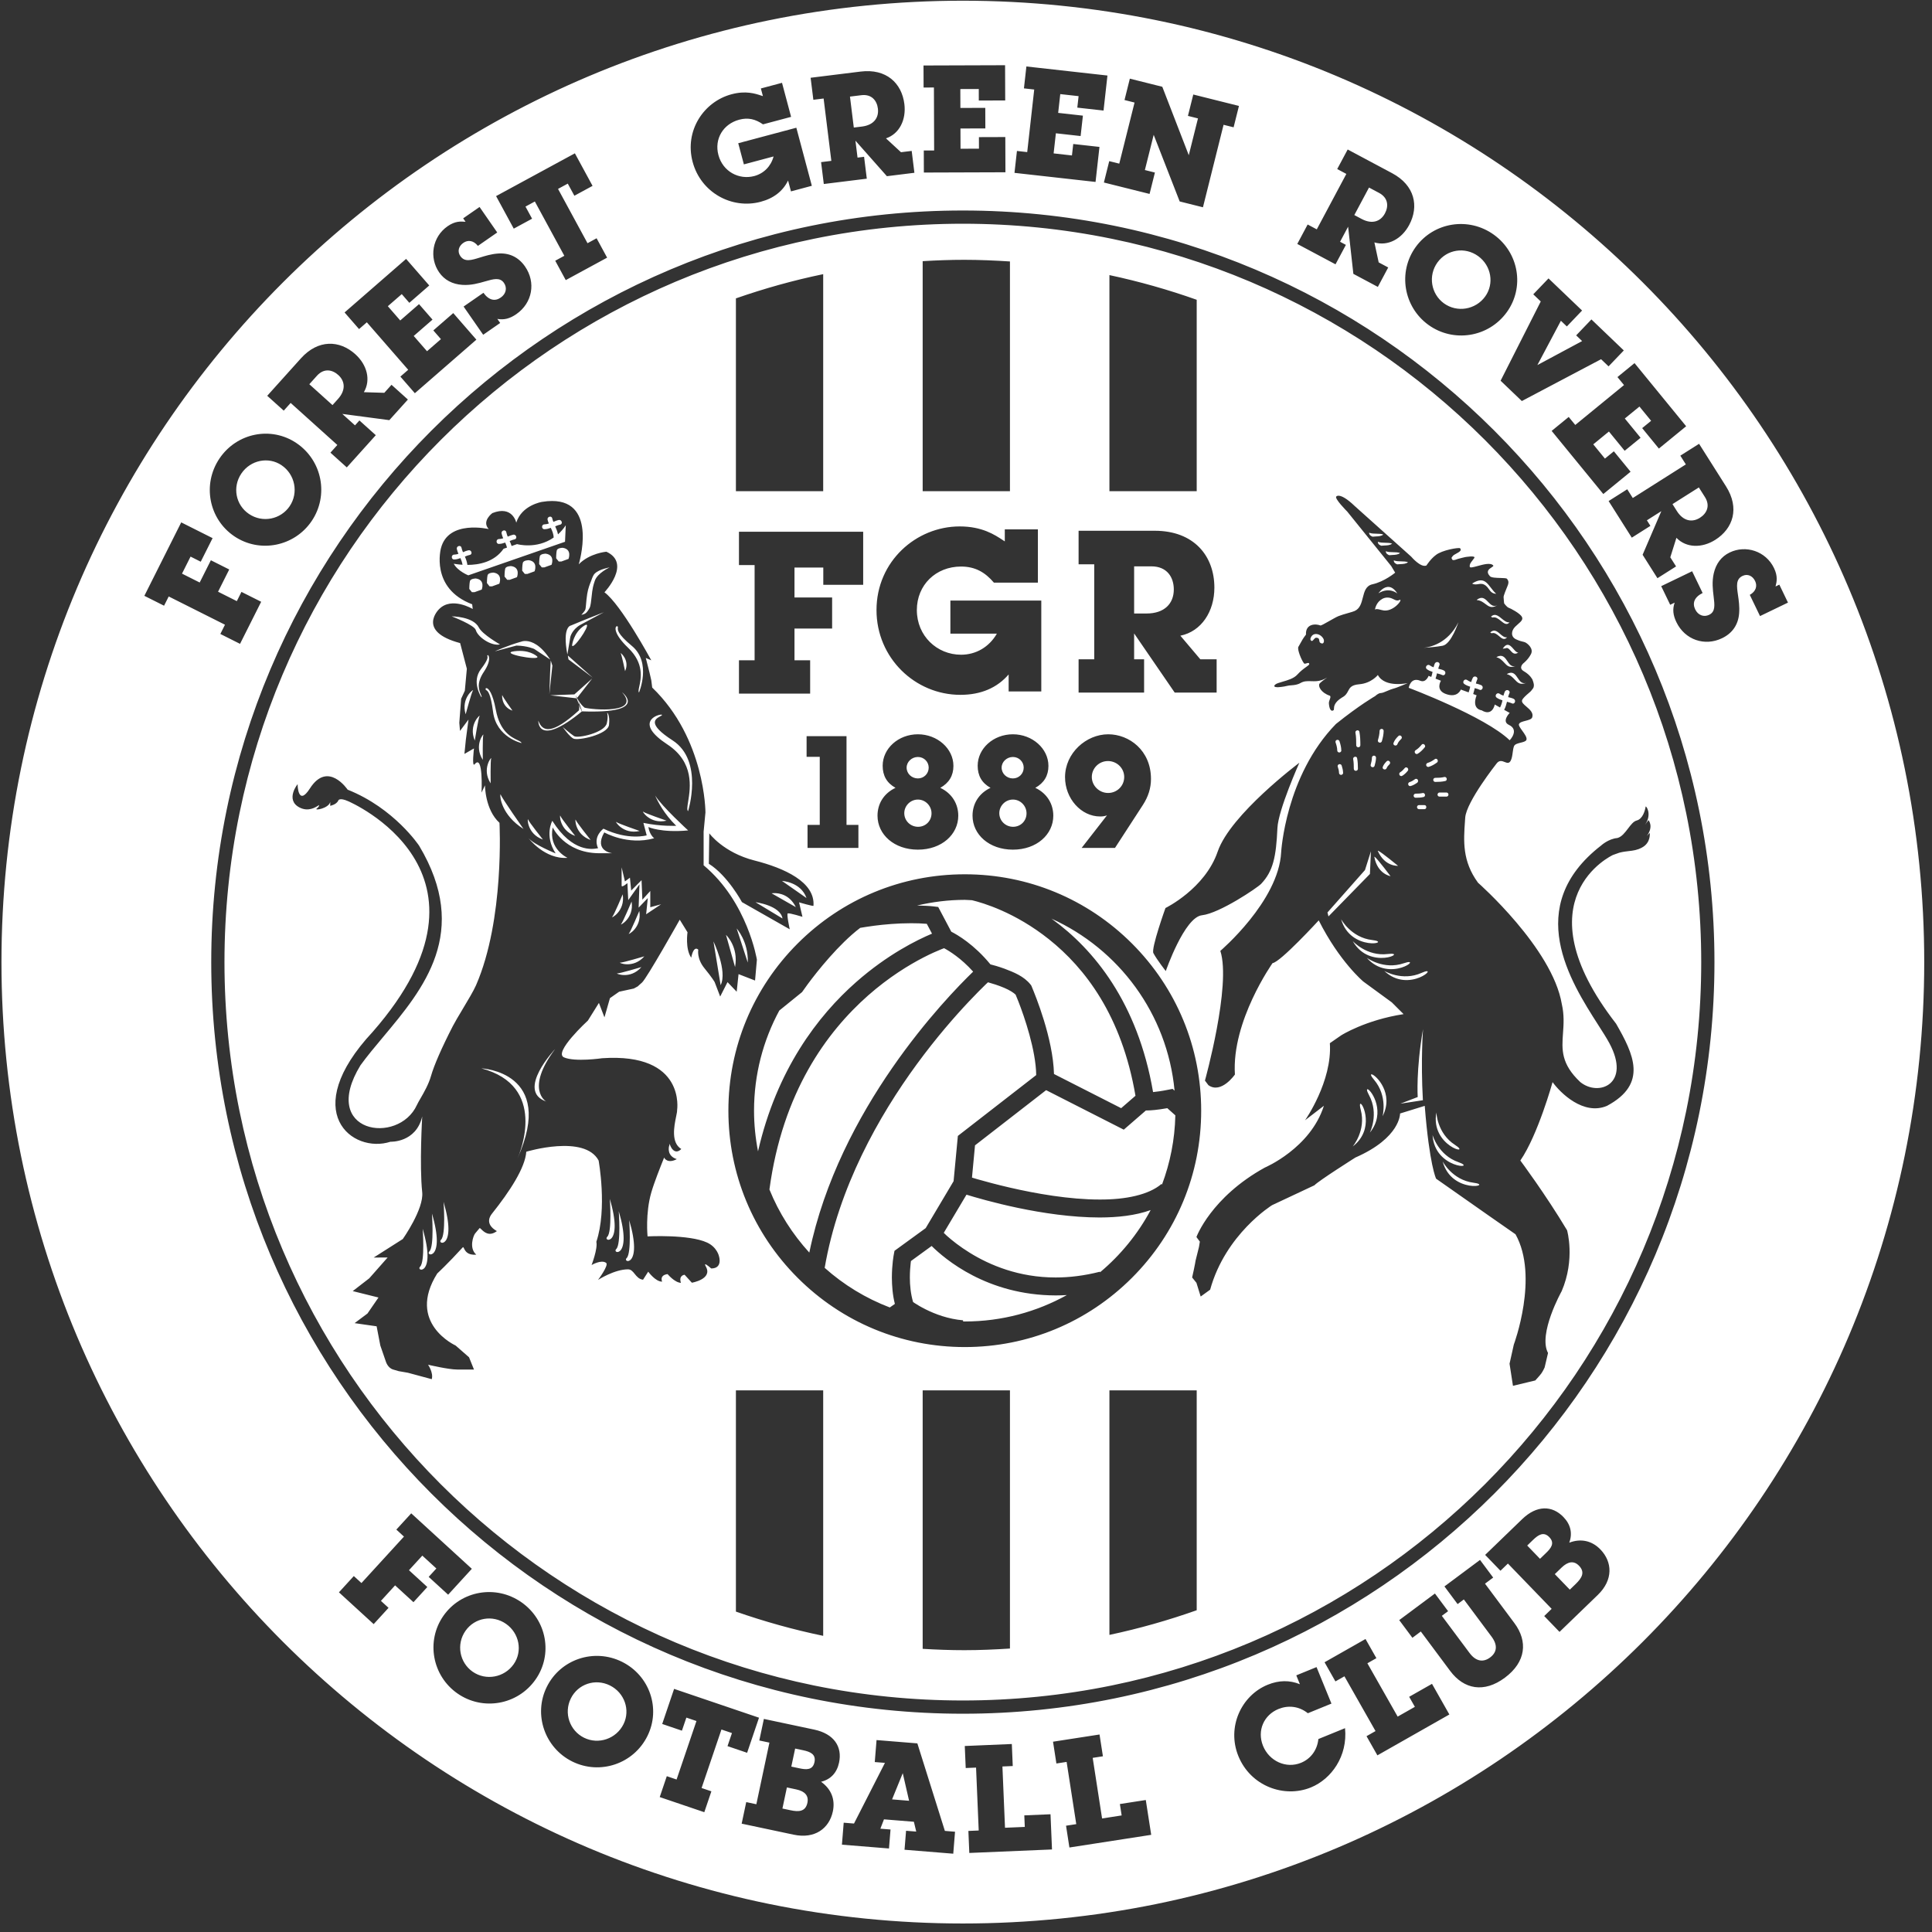 <?xml version="1.0" encoding="utf-8"?>
<svg xmlns="http://www.w3.org/2000/svg" width="136" height="136" viewBox="0 0 136 136" fill="none">
<rect x="0" y="0" width="136" height="136" fill="#333333" stroke="none"/>
<path fill-rule="evenodd" clip-rule="evenodd" d="M67.778 0.05C63.188 0.05 58.599 0.513 54.141 1.425C49.795 2.314 45.52 3.641 41.435 5.369C37.425 7.066 33.556 9.165 29.939 11.61C26.355 14.03 22.987 16.81 19.924 19.872C16.862 22.933 14.082 26.303 11.662 29.886C9.217 33.504 7.119 37.371 5.422 41.383C3.694 45.468 2.367 49.742 1.478 54.089C0.565 58.547 0.103 63.134 0.103 67.725C0.103 72.315 0.565 76.903 1.478 81.361C2.367 85.707 3.694 89.982 5.422 94.068C7.119 98.078 9.217 101.947 11.662 105.564C14.082 109.148 16.862 112.517 19.924 115.579C22.987 118.64 26.355 121.42 29.939 123.841C33.556 126.285 37.425 128.385 41.435 130.081C45.52 131.808 49.795 133.136 54.141 134.026C58.599 134.937 63.188 135.401 67.778 135.401C72.368 135.401 76.956 134.937 81.415 134.026C85.761 133.136 90.036 131.808 94.121 130.081C98.13 128.385 101.999 126.285 105.617 123.841C109.2 121.42 112.569 118.64 115.631 115.579C118.694 112.517 121.474 109.148 123.893 105.564C126.338 101.947 128.437 98.078 130.133 94.068C131.862 89.982 133.188 85.707 134.078 81.361C134.991 76.903 135.453 72.315 135.453 67.725C135.453 63.134 134.991 58.547 134.078 54.089C133.188 49.742 131.862 45.468 130.133 41.383C128.437 37.371 126.338 33.504 123.893 29.886C121.474 26.303 118.694 22.933 115.631 19.872C112.569 16.81 109.2 14.03 105.617 11.61C101.999 9.165 98.13 7.066 94.121 5.369C90.036 3.641 85.761 2.314 81.415 1.425C76.956 0.513 72.368 0.05 67.778 0.05ZM109.926 110.346L109.448 110.809L110.504 111.901L110.921 111.499C111.346 111.087 111.6 110.681 111.153 110.219C110.794 109.846 110.374 109.914 109.926 110.346ZM107.923 108.392L107.505 108.796L108.406 109.73L108.824 109.326C109.174 108.989 109.471 108.629 109.06 108.204C108.665 107.794 108.288 108.041 107.923 108.392ZM112.475 112.272L109.78 114.875L108.703 113.759L109.226 113.252L106.147 110.064L105.623 110.57L104.545 109.454L107.149 106.939C108.181 105.941 109.264 105.968 110.055 106.788C110.561 107.311 110.708 107.934 110.465 108.594C111.291 108.28 112.065 108.457 112.659 109.072C113.509 109.954 113.569 111.216 112.475 112.272ZM104.535 111.48L106.604 114.256C107.562 115.542 107.418 116.992 105.937 118.096C104.465 119.194 103.05 118.919 102.084 117.624L100.016 114.847L99.424 115.29L98.496 114.045L101.01 112.173L101.936 113.416L101.496 113.744L103.446 116.359C103.906 116.977 104.427 117.022 104.892 116.676C105.366 116.322 105.455 115.822 104.994 115.205L103.045 112.59L102.605 112.917L101.679 111.674L104.184 109.808L105.11 111.051L104.535 111.48ZM96.96 123.565L96.194 122.216L96.828 121.856L94.639 118.001L94.005 118.36L93.24 117.012L96.123 115.375L96.888 116.724L96.255 117.084L98.386 120.838L99.598 120.15L99.196 119.444L100.803 118.531L102.026 120.689L96.96 123.565ZM92.279 125.823C90.392 126.592 88.035 125.731 87.174 123.62C86.341 121.577 87.382 119.351 89.239 118.594C90.021 118.275 90.78 118.262 91.505 118.559L91.25 117.934L92.676 117.352L93.725 119.922L92.064 120.6C91.421 120.086 90.657 120.032 89.994 120.303C88.978 120.718 88.468 121.816 88.91 122.9C89.344 123.966 90.527 124.52 91.582 124.09C92.257 123.815 92.726 123.202 92.805 122.417L94.681 121.652C94.88 123.622 93.715 125.237 92.279 125.823ZM75.279 130.052L75.042 128.518L75.762 128.407L75.083 124.027L74.363 124.138L74.126 122.604L77.4 122.097L77.638 123.631L76.918 123.742L77.579 128.008L78.957 127.794L78.832 126.992L80.656 126.709L81.037 129.16L75.279 130.052ZM68.233 130.436L68.168 128.886L68.895 128.855L68.708 124.427L67.98 124.457L67.914 122.907L71.226 122.767L71.291 124.317L70.564 124.348L70.746 128.662L72.138 128.603L72.104 127.79L73.949 127.712L74.054 130.19L68.233 130.436ZM63.548 124.82L62.796 126.665L63.994 126.763L63.548 124.82ZM63.673 130.21L63.781 128.874L64.497 128.931L64.331 128.24L62.226 128.07L61.972 128.728L62.687 128.785L62.579 130.121L59.266 129.853L59.391 128.306L60.116 128.365L62.294 124.094L61.578 124.037L61.703 122.489L64.576 122.722L66.513 128.883L67.228 128.942L67.103 130.488L63.673 130.21ZM56.541 123.207L55.973 123.087L55.703 124.357L56.272 124.477C56.747 124.578 57.212 124.622 57.334 124.044C57.452 123.487 57.036 123.312 56.541 123.207ZM56.043 125.961L55.392 125.823L55.077 127.309L55.645 127.429C56.223 127.553 56.702 127.535 56.836 126.906C56.943 126.399 56.652 126.089 56.043 125.961ZM55.873 129.15L52.208 128.373L52.53 126.856L53.242 127.007L54.162 122.669L53.45 122.519L53.772 121.001L57.313 121.752C58.717 122.051 59.301 122.962 59.064 124.077C58.913 124.789 58.479 125.258 57.797 125.426C58.519 125.936 58.804 126.676 58.627 127.512C58.373 128.709 57.361 129.465 55.873 129.15ZM51.212 122.916L51.525 121.996L50.785 121.746L49.387 125.864L50.077 126.097L49.578 127.567L46.44 126.502L46.938 125.032L47.627 125.266L49.026 121.149L48.316 120.908L48.003 121.828L46.615 121.356L47.452 118.886L53.429 120.915L52.592 123.385L51.212 122.916ZM42.933 118.644C41.902 118.133 40.686 118.544 40.184 119.557C39.669 120.597 40.108 121.827 41.111 122.324C42.132 122.829 43.382 122.401 43.892 121.369C44.384 120.376 43.964 119.156 42.933 118.644ZM40.282 123.998C38.352 123.042 37.527 120.689 38.492 118.742C39.452 116.802 41.814 116.006 43.782 116.979C45.729 117.944 46.532 120.273 45.575 122.203C44.602 124.171 42.229 124.963 40.282 123.998ZM35.621 114.31C34.679 113.65 33.414 113.874 32.767 114.8C32.102 115.751 32.352 117.034 33.268 117.675C34.203 118.329 35.501 118.091 36.161 117.147C36.796 116.24 36.564 114.97 35.621 114.31ZM32.198 119.206C30.433 117.971 29.969 115.522 31.215 113.74C32.455 111.968 34.91 111.533 36.709 112.791C38.491 114.037 38.935 116.46 37.701 118.225C36.443 120.024 33.979 120.452 32.198 119.206ZM30.176 111.002L30.717 110.411L29.729 109.506L28.789 110.533L30.081 111.716L29.105 112.783L27.812 111.599L26.815 112.691L27.351 113.182L26.304 114.327L23.859 112.089L24.906 110.944L25.444 111.436L28.436 108.166L27.9 107.673L28.948 106.529L33.214 110.434L31.546 112.256L30.176 111.002ZM118.006 43.793C117.772 43.308 117.722 42.887 117.885 42.422L117.571 42.573L116.938 41.262L119.115 40.212L119.853 41.743C119.258 42.04 119.121 42.459 119.331 42.897C119.528 43.305 119.932 43.462 120.312 43.279C120.76 43.063 120.703 42.597 120.627 41.981C120.569 41.512 120.501 40.955 120.638 40.357C120.794 39.683 121.169 39.174 121.759 38.891C122.891 38.344 124.301 38.791 124.878 39.988C125.161 40.575 125.066 40.963 124.991 41.265L124.987 41.283L125.253 41.155L125.862 42.419L123.894 43.368L123.174 41.875C123.608 41.632 123.717 41.25 123.547 40.899C123.368 40.528 123.012 40.372 122.661 40.542C122.181 40.773 122.251 41.255 122.344 41.895C122.398 42.27 122.46 42.699 122.424 43.163C122.366 43.964 121.956 44.573 121.223 44.925C119.997 45.517 118.606 45.038 118.006 43.793ZM120.016 34.989L119.587 34.312L117.732 35.486L118.042 35.977C118.488 36.681 119.112 36.798 119.664 36.448C120.138 36.149 120.41 35.613 120.016 34.989ZM115.629 39.052L116.947 35.982L115.931 36.626L116.178 37.018L114.867 37.848L113.236 35.271L114.547 34.441L114.937 35.057L118.673 32.691L118.284 32.076L119.604 31.241L121.5 34.237C122.472 35.771 122.004 37.203 120.747 37.999C119.81 38.592 118.703 38.581 118.009 37.858L117.578 39.231L117.984 39.872L116.673 40.702L115.629 39.052ZM109.226 30.332L110.427 29.35L110.888 29.914L114.32 27.106L113.858 26.544L115.06 25.561L118.694 30.005L116.774 31.576L115.598 30.137L116.228 29.622L115.406 28.619L114.376 29.46L115.486 30.816L114.366 31.732L113.257 30.376L112.155 31.279L112.976 32.282L113.605 31.769L114.782 33.206L112.862 34.777L109.226 30.332ZM112.706 25.286L107.127 28.231L105.632 26.8L108.459 21.221L107.932 20.718L109.005 19.598L111.368 21.859L110.296 22.98L109.877 22.579L108.221 25.699L111.371 24.009L110.952 23.608L112.025 22.486L114.305 24.669L113.232 25.79L112.706 25.286ZM104.053 18.029C103.122 17.354 101.854 17.556 101.19 18.471C100.51 19.411 100.738 20.697 101.644 21.354C102.568 22.022 103.87 21.806 104.545 20.875C105.195 19.977 104.984 18.704 104.053 18.029ZM100.548 22.867C98.804 21.604 98.382 19.148 99.657 17.386C100.927 15.634 103.388 15.24 105.166 16.528C106.926 17.804 107.33 20.234 106.068 21.977C104.779 23.755 102.309 24.142 100.548 22.867ZM97.076 13.579L96.369 13.202L95.335 15.138L95.848 15.412C96.583 15.804 97.184 15.598 97.491 15.02C97.755 14.528 97.729 13.927 97.076 13.579ZM95.268 19.278L94.898 15.958L94.332 17.019L94.742 17.238L94.011 18.606L91.32 17.172L92.05 15.803L92.693 16.145L94.774 12.243L94.131 11.9L94.868 10.523L97.996 12.192C99.597 13.047 99.899 14.523 99.198 15.835C98.676 16.813 97.709 17.35 96.748 17.064L97.05 18.47L97.721 18.828L96.991 20.196L95.268 19.278ZM86.131 8.785L84.68 14.591L83.042 14.181L81.212 9.491L80.592 11.97L81.298 12.146L80.922 13.651L77.707 12.848L78.083 11.343L78.789 11.519L79.865 7.219L79.158 7.041L79.534 5.537L81.818 6.108L83.682 10.925L84.329 8.335L83.623 8.158L83.999 6.653L87.214 7.457L86.838 8.961L86.131 8.785ZM71.413 12.168L71.586 10.626L72.309 10.707L72.802 6.302L72.078 6.221L72.251 4.679L77.957 5.317L77.682 7.782L75.835 7.576L75.926 6.768L74.636 6.624L74.488 7.946L76.229 8.141L76.068 9.577L74.327 9.382L74.168 10.798L75.458 10.943L75.549 10.136L77.395 10.342L77.119 12.807L71.413 12.168ZM65.034 12.146L65.029 10.595L65.757 10.592L65.742 6.159L65.015 6.161L65.009 4.61L70.751 4.591L70.76 7.071L68.901 7.077L68.899 6.265L67.601 6.269L67.605 7.598L69.357 7.594L69.362 9.04L67.61 9.045L67.615 10.47L68.912 10.466L68.91 9.653L70.767 9.647L70.776 12.127L65.034 12.146ZM60.629 6.702L59.832 6.8L60.102 8.979L60.679 8.908C61.506 8.805 61.879 8.292 61.798 7.642C61.73 7.087 61.362 6.61 60.629 6.702ZM62.431 12.403L60.217 9.902L60.365 11.095L60.826 11.038L61.017 12.578L57.99 12.953L57.799 11.413L58.521 11.324L57.977 6.934L57.255 7.024L57.062 5.474L60.582 5.038C62.383 4.814 63.48 5.848 63.662 7.325C63.798 8.425 63.316 9.42 62.367 9.74L63.423 10.715L64.177 10.623L64.368 12.163L62.431 12.403ZM55.679 13.472L55.475 12.707C55.115 13.447 54.475 13.957 53.548 14.204C51.508 14.749 49.331 13.549 48.757 11.397C48.172 9.205 49.537 7.158 51.495 6.636C52.502 6.367 53.165 6.588 53.609 6.736C53.642 6.747 53.674 6.757 53.704 6.767L53.56 6.227L55.049 5.83L55.688 8.226L53.71 8.753C53.187 8.391 52.67 8.256 52.038 8.425C50.906 8.727 50.269 9.781 50.572 10.913C50.882 12.076 52.016 12.679 53.097 12.392C53.769 12.212 54.269 11.707 54.455 11.013L52.364 11.571L51.967 10.082L56.057 8.991L57.148 13.079L55.679 13.472ZM40.432 13.779L39.968 12.925L39.282 13.298L41.357 17.12L41.997 16.773L42.737 18.137L39.825 19.718L39.085 18.354L39.725 18.006L37.65 14.184L36.991 14.542L37.455 15.395L36.165 16.095L34.921 13.804L40.468 10.793L41.712 13.084L40.432 13.779ZM36.345 22.114C35.903 22.42 35.495 22.536 35.01 22.449L35.209 22.735L34.013 23.565L32.634 21.579L34.03 20.611C34.418 21.151 34.852 21.223 35.251 20.945C35.625 20.686 35.716 20.264 35.476 19.916C35.193 19.508 34.742 19.638 34.147 19.809L34.147 19.809C33.692 19.94 33.152 20.095 32.539 20.053C31.85 20.004 31.288 19.713 30.915 19.175C30.199 18.143 30.418 16.681 31.511 15.923C32.047 15.552 32.443 15.585 32.754 15.611L32.773 15.613L32.604 15.37L33.758 14.57L35.002 16.365L33.641 17.309C33.333 16.92 32.94 16.872 32.619 17.094C32.28 17.329 32.183 17.705 32.405 18.026C32.708 18.463 33.173 18.319 33.79 18.127L33.79 18.127C34.152 18.014 34.566 17.886 35.03 17.849C35.831 17.781 36.496 18.091 36.959 18.759C37.735 19.878 37.481 21.326 36.345 22.114ZM29.203 27.68L28.184 26.51L28.735 26.031L25.823 22.688L25.275 23.165L24.256 21.995L28.587 18.225L30.216 20.096L28.814 21.317L28.281 20.703L27.301 21.555L28.174 22.559L29.496 21.409L30.446 22.499L29.123 23.65L30.059 24.724L31.038 23.873L30.504 23.259L31.906 22.039L33.534 23.91L29.203 27.68ZM22.31 26.451L21.774 27.047L23.405 28.516L23.794 28.084C24.351 27.464 24.296 26.832 23.809 26.395C23.394 26.02 22.804 25.902 22.31 26.451ZM27.406 29.576L24.095 29.137L24.99 29.942L25.3 29.597L26.454 30.634L24.412 32.902L23.26 31.864L23.747 31.323L20.46 28.364L19.973 28.906L18.811 27.861L21.184 25.224C22.399 23.876 23.905 23.938 25.01 24.933C25.834 25.676 26.122 26.743 25.614 27.607L27.051 27.652L27.56 27.087L28.713 28.125L27.406 29.576ZM16.99 33.333C16.345 34.286 16.588 35.547 17.525 36.179C18.486 36.83 19.765 36.559 20.391 35.633C21.029 34.688 20.772 33.393 19.818 32.748C18.901 32.128 17.635 32.38 16.99 33.333ZM21.938 36.68C20.732 38.463 18.291 38.966 16.49 37.748C14.697 36.536 14.223 34.088 15.453 32.27C16.672 30.468 19.087 29.986 20.871 31.192C22.689 32.422 23.157 34.878 21.938 36.68ZM14.131 39.541L13.414 39.181L12.812 40.38L14.057 41.005L14.844 39.438L16.136 40.087L15.35 41.653L16.671 42.316L16.997 41.665L18.385 42.361L16.897 45.323L15.511 44.627L15.837 43.976L11.876 41.987L11.549 42.638L10.162 41.942L12.757 36.772L14.965 37.881L14.131 39.541ZM67.778 15.749C64.251 15.749 60.726 16.104 57.302 16.806C53.965 17.488 50.682 18.507 47.546 19.833C44.466 21.137 41.496 22.748 38.718 24.625C35.965 26.485 33.377 28.62 31.025 30.973C28.673 33.325 26.537 35.914 24.677 38.666C22.801 41.445 21.188 44.415 19.886 47.495C18.558 50.631 17.54 53.913 16.857 57.251C16.156 60.674 15.801 64.199 15.801 67.726C15.801 71.254 16.156 74.778 16.857 78.202C17.54 81.538 18.558 84.821 19.886 87.957C21.188 91.037 22.801 94.008 24.677 96.787C26.537 99.539 28.673 102.127 31.025 104.479C33.377 106.831 35.965 108.968 38.718 110.826C41.496 112.704 44.466 114.316 47.546 115.619C50.682 116.945 53.965 117.964 57.302 118.647C60.726 119.347 64.251 119.703 67.778 119.703C71.305 119.703 74.83 119.347 78.254 118.647C81.591 117.964 84.874 116.945 88.01 115.619C91.088 114.316 94.059 112.704 96.838 110.826C99.591 108.968 102.179 106.831 104.532 104.479C106.883 102.127 109.019 99.539 110.879 96.787C112.755 94.008 114.368 91.037 115.67 87.957C116.998 84.821 118.016 81.538 118.699 78.202C119.4 74.778 119.755 71.254 119.755 67.726C119.755 64.199 119.4 60.674 118.699 57.251C118.016 53.913 116.998 50.631 115.67 47.495C114.368 44.415 112.755 41.445 110.879 38.666C109.019 35.914 106.883 33.325 104.532 30.973C102.179 28.62 99.591 26.485 96.838 24.625C94.059 22.748 91.088 21.137 88.01 19.833C84.874 18.507 81.591 17.488 78.254 16.806C74.83 16.104 71.305 15.749 67.778 15.749ZM67.778 14.818C96.998 14.818 120.686 38.506 120.686 67.726C120.686 96.947 96.998 120.635 67.778 120.635C38.558 120.635 14.87 96.947 14.87 67.726C14.87 38.506 38.558 14.818 67.778 14.818ZM67.917 61.544C63.472 61.544 59.292 63.276 56.149 66.417C53.007 69.56 51.274 73.738 51.274 78.183C51.274 82.628 53.007 86.806 56.149 89.949C59.292 93.091 63.472 94.824 67.917 94.824C72.361 94.824 76.539 93.091 79.683 89.949C82.825 86.806 84.555 82.628 84.555 78.183C84.555 73.738 82.825 69.56 79.683 66.417C76.539 63.276 72.361 61.544 67.917 61.544ZM67.917 63.344C68.017 63.344 68.117 63.351 68.216 63.358L68.216 63.358C68.286 63.362 68.355 63.367 68.425 63.37C69.18 63.552 71.449 64.213 73.843 66.122C76.368 68.135 78.968 71.486 79.93 77.135L78.922 78.008L74.194 75.603C74.127 73.078 72.871 70.042 72.654 69.517L72.653 69.516L72.632 69.463C72.625 69.448 72.622 69.439 72.622 69.438L72.591 69.368L72.546 69.309C72.07 68.711 71.35 68.435 70.713 68.191L70.704 68.188C70.252 68.025 69.923 67.937 69.72 67.886C68.567 66.479 67.391 65.801 66.964 65.585L66.044 63.846L65.716 63.805C65.357 63.763 64.997 63.754 64.638 63.745H64.638L64.552 63.743C65.635 63.491 66.758 63.344 67.917 63.344ZM74.003 64.661C78.751 66.802 82.172 71.361 82.682 76.775L82.541 76.65L82.234 76.711C81.763 76.806 81.43 76.85 81.168 76.875C80.085 70.549 76.967 66.807 74.071 64.706C74.058 64.696 74.045 64.688 74.032 64.68L74.032 64.68C74.022 64.674 74.013 64.668 74.003 64.661ZM64.13 64.989C64.501 64.989 64.876 65 65.239 65.03L65.608 65.723C64.561 66.161 62.475 67.187 60.267 69.132C57.558 71.516 54.673 75.309 53.36 81.047C53.179 80.119 53.079 79.164 53.079 78.183C53.079 75.632 53.725 73.231 54.858 71.135L56.462 69.835L56.513 69.762C56.514 69.76 56.637 69.581 56.862 69.276C57.519 68.387 59.043 66.464 60.552 65.315C60.731 65.284 61.08 65.226 61.54 65.165C62.23 65.076 63.166 64.989 64.13 64.989ZM66.458 66.747C66.823 66.943 67.654 67.449 68.503 68.397C66.591 70.247 59.066 78.032 56.97 88.174C55.789 86.88 54.83 85.383 54.163 83.732C55.084 76.88 58.2 72.644 61.103 70.079C62.566 68.789 63.976 67.93 65.015 67.395C65.535 67.128 65.961 66.942 66.253 66.825C66.332 66.792 66.382 66.775 66.435 66.755L66.458 66.747ZM69.548 69.147C69.839 69.228 70.286 69.364 70.692 69.538C71.049 69.687 71.372 69.891 71.493 70.018C71.532 70.107 71.601 70.274 71.692 70.507C72.106 71.561 72.922 73.938 72.942 75.679L67.427 79.961L67.126 83.148L65.163 86.451L62.966 88.049L62.921 88.293C62.913 88.32 62.784 89.006 62.782 89.933C62.786 90.491 62.828 91.139 62.993 91.787L62.636 92.037C60.935 91.388 59.386 90.439 58.052 89.248C59.023 83.586 61.873 78.55 64.538 74.912C65.911 73.037 67.23 71.534 68.202 70.503C68.688 69.988 69.087 69.588 69.364 69.319C69.439 69.246 69.465 69.223 69.49 69.2C69.506 69.186 69.522 69.171 69.548 69.147ZM73.64 76.74L79.106 79.521L80.666 78.168C80.681 78.168 80.693 78.17 80.705 78.17C80.994 78.168 81.459 78.136 82.17 78.008L82.736 78.513C82.699 80.227 82.368 81.864 81.797 83.386L81.76 83.343C80.875 84.103 79.257 84.448 77.413 84.439C75.289 84.442 72.905 84.02 71.067 83.595C70.149 83.383 69.364 83.169 68.808 83.011C68.624 82.958 68.58 82.944 68.509 82.922L68.509 82.922L68.459 82.906L68.421 82.894L68.634 80.625L73.64 76.74ZM68.034 84.097C69.186 84.452 73.464 85.699 77.413 85.703C78.694 85.699 79.928 85.566 80.998 85.181C80.099 86.861 78.883 88.348 77.434 89.562L77.424 89.521C76.312 89.805 75.275 89.926 74.312 89.926C71.718 89.926 69.669 89.057 68.259 88.183C67.553 87.747 67.011 87.312 66.648 86.988C66.586 86.932 66.544 86.891 66.504 86.85L66.504 86.85C66.481 86.828 66.46 86.806 66.435 86.783L68.034 84.097ZM65.581 87.709C66.497 88.613 69.475 91.178 74.312 91.189C74.57 91.189 74.833 91.18 75.101 91.164C72.971 92.345 70.525 93.023 67.917 93.023C67.909 93.023 67.902 93.023 67.894 93.022C67.891 93.022 67.888 93.022 67.884 93.022C67.875 93.022 67.866 93.021 67.857 93.02L67.847 93.02L67.822 93.018C67.812 93.018 67.801 93.017 67.79 93.017L67.796 92.941C66.757 92.856 65.824 92.503 65.159 92.17C64.825 92.003 64.56 91.844 64.38 91.726C64.334 91.696 64.311 91.679 64.276 91.656C64.11 91.1 64.047 90.478 64.048 89.933C64.048 89.531 64.076 89.173 64.105 88.922C64.111 88.865 64.117 88.816 64.124 88.769L65.581 87.709ZM76.856 54.697C76.856 54.08 77.363 53.573 77.991 53.573C78.618 53.573 79.137 54.069 79.137 54.697C79.137 55.325 78.629 55.82 78.002 55.82C77.373 55.82 76.856 55.303 76.856 54.697ZM78.487 59.689L80.448 56.669C80.833 56.074 81.021 55.479 81.021 54.829C81.021 52.813 79.478 51.689 78.013 51.689C76.459 51.689 74.972 53.01 74.972 54.708C74.972 56.218 76.107 57.474 77.439 57.474C77.594 57.474 77.737 57.463 77.924 57.397L76.139 59.689H78.487ZM70.508 54.035C70.508 53.627 70.872 53.286 71.302 53.286C71.732 53.286 72.062 53.627 72.062 54.035C72.062 54.465 71.721 54.796 71.302 54.796C70.872 54.796 70.508 54.465 70.508 54.035ZM70.344 57.242C70.344 56.724 70.773 56.284 71.302 56.284C71.831 56.284 72.261 56.724 72.261 57.254C72.261 57.782 71.854 58.201 71.314 58.201C70.785 58.201 70.344 57.782 70.344 57.242ZM68.46 57.419C68.46 58.751 69.638 59.81 71.302 59.81C72.977 59.81 74.145 58.741 74.145 57.419C74.145 56.602 73.715 55.854 72.879 55.458C73.495 55.115 73.803 54.597 73.803 53.915C73.803 52.691 72.668 51.689 71.302 51.689C69.925 51.689 68.822 52.691 68.822 53.904C68.822 54.597 69.11 55.115 69.726 55.458C68.889 55.854 68.46 56.592 68.46 57.419ZM63.82 54.035C63.82 53.627 64.184 53.286 64.614 53.286C65.044 53.286 65.374 53.627 65.374 54.035C65.374 54.465 65.033 54.796 64.614 54.796C64.184 54.796 63.82 54.465 63.82 54.035ZM63.655 57.242C63.655 56.724 64.085 56.284 64.614 56.284C65.143 56.284 65.573 56.724 65.573 57.254C65.573 57.782 65.165 58.201 64.625 58.201C64.096 58.201 63.655 57.782 63.655 57.242ZM61.771 57.419C61.771 58.751 62.95 59.81 64.614 59.81C66.289 59.81 67.456 58.741 67.456 57.419C67.456 56.602 67.026 55.854 66.19 55.458C66.806 55.115 67.115 54.597 67.115 53.915C67.115 52.691 65.98 51.689 64.614 51.689C63.236 51.689 62.134 52.691 62.134 53.904C62.134 54.597 62.421 55.115 63.038 55.458C62.2 55.854 61.771 56.592 61.771 57.419ZM56.845 58.068V59.688H60.426V58.068H59.589V51.821H56.779V53.275H57.705V58.068H56.845ZM38.861 35.267C38.645 35.267 38.409 35.286 38.15 35.33C38.15 35.33 36.729 35.553 36.342 36.792C36.342 36.792 36.084 35.553 34.66 36.118C34.66 36.118 33.884 36.681 34.402 37.243C34.402 37.243 31.555 36.568 31.039 38.594C31.039 38.594 30.263 41.413 33.238 42.538L33.277 42.87C33.277 42.87 31.795 41.974 30.91 42.878C30.91 42.878 29.281 44.44 32.391 45.27L32.863 47.075L32.721 48.624L32.461 49.188L32.332 50.88L32.381 51.452L32.979 50.653L32.793 52.071L32.692 53.071L33.365 52.684C33.365 52.684 33.2 54.056 33.414 53.796C34.034 53.037 33.897 55.796 33.897 55.796L34.139 55.278C34.139 55.278 34.136 56.989 35.16 57.921C35.16 57.921 35.532 64.719 33.508 69.359C33.338 69.748 32.932 70.427 32.553 71.059L32.553 71.06C32.278 71.519 32.018 71.954 31.873 72.236C31.087 73.767 30.556 74.987 30.342 75.734C30.17 76.335 29.849 76.889 29.607 77.309L29.607 77.309C29.498 77.496 29.405 77.657 29.348 77.783C28.044 80.639 22.456 79.769 25.375 74.988C25.845 74.34 26.398 73.68 26.971 72.996C29.806 69.611 33.145 65.623 29.504 59.534C29.504 59.534 27.762 56.898 24.471 55.587C24.471 55.587 23.085 53.52 21.816 55.501C20.989 56.793 20.939 55.278 20.955 55.208C20.973 55.139 20.043 56.313 21.094 56.846C21.71 57.159 22.22 56.826 22.405 56.705C22.426 56.691 22.443 56.68 22.455 56.673C22.455 56.673 22.501 56.759 22.299 56.915C22.074 57.086 23.142 56.915 23.246 56.45V56.725C23.246 56.725 23.696 56.638 23.816 56.346C23.816 56.346 23.884 56.121 24.512 56.401C24.512 56.401 36.115 61.33 26.242 72.629C20.965 78.279 24.816 81.24 27.486 80.371C27.486 80.371 29.286 80.452 29.721 78.59C29.721 78.59 29.518 82.006 29.721 83.929C29.845 85.108 28.354 87.22 28.354 87.22L26.305 88.523L27.287 88.519L25.994 89.984L24.83 90.885L26.643 91.336L25.867 92.463L24.961 93.14L25.736 93.252L26.512 93.363L26.772 94.716L27.16 95.841C27.16 95.841 27.289 96.294 27.678 96.407L28.065 96.52L28.711 96.632L30.393 97.085C30.523 96.632 30.133 96.067 30.133 96.067C30.133 96.067 31.556 96.407 32.205 96.407H33.365L33.018 95.544L32.072 94.716C32.072 94.716 28.583 93.139 30.779 89.644C30.779 89.644 31.518 88.964 32.57 87.81C32.61 87.767 32.629 87.808 32.665 87.882C32.743 88.047 32.9 88.375 33.527 88.318C32.99 87.862 33.327 86.964 33.445 86.828C33.536 86.722 33.576 86.673 33.63 86.607L33.63 86.607L33.631 86.606C33.663 86.567 33.7 86.522 33.756 86.455C33.776 86.431 33.819 86.473 33.884 86.537C34.067 86.717 34.428 87.073 34.977 86.662C34.07 86.145 34.54 85.55 34.628 85.438L34.629 85.437C35.879 83.873 36.969 82.206 37.047 81.074C37.047 81.074 41.145 79.831 42.139 81.693C42.139 81.693 42.76 85.078 41.979 87.416C42.089 87.892 41.643 89.051 41.643 89.051C41.643 89.051 42.321 88.647 42.666 88.896C42.881 89.052 42.098 90.097 42.098 90.097C42.098 90.097 43.254 89.351 44.209 89.353C44.421 89.354 44.546 89.509 44.681 89.677C44.825 89.855 44.981 90.048 45.266 90.084L45.63 89.517C45.63 89.517 46.142 90.225 46.607 90.22C46.468 89.812 46.788 89.714 46.995 89.689C46.995 89.689 47.488 90.284 47.933 90.304C47.756 89.767 48.191 89.734 48.191 89.734L48.704 90.295C48.704 90.295 50.179 90.045 49.692 89.166C49.491 88.802 49.863 89.12 50.01 89.245L50.01 89.245L50.042 89.272L50.049 89.279L50.06 89.287C50.063 89.29 50.065 89.291 50.065 89.291C50.893 89.291 50.612 88.431 50.612 88.431C50.612 88.431 50.484 87.797 49.774 87.468C48.501 86.878 45.584 87.033 45.584 87.033C45.584 87.033 45.419 85.419 45.847 83.941C46.055 83.225 46.469 82.189 46.744 81.501L46.753 81.478C46.764 81.556 47.022 81.927 47.642 81.595C46.949 81.378 47.064 80.768 47.11 80.648C47.126 80.596 47.126 80.587 47.127 80.579C47.127 80.572 47.127 80.566 47.146 80.509C47.161 80.669 47.467 81.374 47.958 80.883C47.218 80.436 47.457 79.27 47.595 78.595C47.637 78.393 47.669 78.236 47.663 78.154C47.663 78.154 48.315 74.088 42.387 74.492C42.387 74.492 40.479 74.771 39.703 74.433C38.928 74.095 41.385 71.84 41.385 71.84L42.16 70.599L42.549 71.615L42.936 70.263L43.584 69.81L44.617 69.586L44.898 69.431C44.898 69.431 45.093 69.248 45.19 69.168C45.531 68.87 47.849 64.74 47.849 64.74L48.396 65.624C48.396 65.624 48.222 66.793 48.657 67.414C48.844 66.484 49.155 66.853 49.155 66.853C49.155 66.853 49.03 67.475 49.589 68.158C50.148 68.84 50.308 69.135 50.308 69.135L50.696 70.15L51.212 69.135L51.858 69.81L51.989 68.572L53.151 69.023L53.28 67.556C53.28 67.556 52.635 63.501 49.53 60.909V58.544L49.659 57.19C49.659 57.19 49.659 52.005 45.91 48.399L45.847 47.891L45.717 47.329L45.459 46.315L45.847 46.483C45.847 46.483 43.712 42.538 42.549 41.694C42.549 41.694 44.477 39.664 42.686 38.837C42.686 38.837 41.517 38.933 40.74 39.723C40.74 39.723 42.101 35.266 38.861 35.267ZM38.678 36.374C38.76 36.352 38.853 36.383 38.875 36.492C38.891 36.568 38.918 36.64 38.945 36.711L38.955 36.737L39.008 36.715L39.008 36.715C39.114 36.67 39.22 36.625 39.332 36.602C39.55 36.562 39.643 36.892 39.426 36.932C39.329 36.951 39.24 36.987 39.151 37.023L39.151 37.023L39.151 37.023L39.151 37.023L39.151 37.023C39.128 37.032 39.105 37.041 39.082 37.05C39.166 37.232 39.239 37.418 39.279 37.616C39.471 37.441 39.656 37.233 39.826 36.977L39.774 38.137L32.965 40.499C32.965 40.499 32.217 40.204 31.94 39.682C31.94 39.682 32.195 39.732 32.559 39.757C32.532 39.594 32.482 39.438 32.412 39.288C32.271 39.339 32.128 39.382 31.969 39.384C31.749 39.387 31.749 39.046 31.969 39.042C32.075 39.041 32.174 39.016 32.272 38.985C32.224 38.876 32.183 38.764 32.158 38.647C32.113 38.431 32.443 38.339 32.486 38.555C32.509 38.666 32.549 38.77 32.59 38.872L32.634 38.854C32.746 38.806 32.858 38.758 32.977 38.735C33.193 38.693 33.287 39.022 33.07 39.063C32.969 39.083 32.876 39.12 32.783 39.157L32.748 39.171L32.725 39.18C32.809 39.366 32.874 39.559 32.902 39.766C33.697 39.764 34.792 39.573 35.447 38.63L35.69 38.546C35.657 38.425 35.616 38.308 35.563 38.194C35.422 38.245 35.279 38.286 35.121 38.288C34.9 38.29 34.9 37.949 35.121 37.946C35.226 37.945 35.325 37.922 35.422 37.891C35.374 37.781 35.333 37.669 35.309 37.552C35.264 37.337 35.594 37.242 35.639 37.46C35.662 37.57 35.699 37.674 35.74 37.776L35.783 37.758L35.783 37.758C35.896 37.711 36.008 37.663 36.129 37.639C36.346 37.598 36.437 37.926 36.221 37.968C36.122 37.987 36.032 38.023 35.941 38.06L35.941 38.06L35.94 38.06C35.919 38.069 35.898 38.077 35.877 38.085C35.929 38.199 35.977 38.315 36.014 38.434L36.395 38.302C36.395 38.302 37.757 38.69 38.973 37.841C38.97 37.594 38.875 37.375 38.772 37.157C38.629 37.209 38.484 37.251 38.324 37.253C38.103 37.255 38.103 36.913 38.324 36.911C38.432 36.91 38.535 36.885 38.635 36.852C38.599 36.764 38.564 36.675 38.545 36.581C38.523 36.474 38.595 36.398 38.678 36.374ZM39.606 38.561C40.294 38.654 40.02 39.343 40.02 39.343L39.516 39.526H39.332L39.149 39.298C39.149 39.298 39.149 38.93 39.193 38.745C39.24 38.562 39.606 38.561 39.606 38.561ZM38.412 38.975C39.102 39.068 38.826 39.757 38.826 39.757L38.318 39.94H38.137L37.953 39.71C37.953 39.71 37.954 39.341 38 39.159C38.044 38.975 38.412 38.975 38.412 38.975ZM37.219 39.434C37.908 39.527 37.631 40.216 37.631 40.216L37.125 40.401H36.942L36.758 40.171C36.758 40.171 36.757 39.802 36.803 39.62C36.848 39.435 37.219 39.434 37.219 39.434ZM35.977 39.848C36.665 39.941 36.391 40.63 36.391 40.63L35.885 40.813H35.703L35.516 40.585C35.516 40.585 35.515 40.216 35.563 40.032C35.608 39.848 35.977 39.848 35.977 39.848ZM42.914 39.942C42.914 39.942 42.047 40.336 41.869 40.889C41.861 40.913 41.853 40.937 41.846 40.96L41.846 40.96C41.773 41.18 41.705 41.388 41.641 42.038C41.621 42.245 41.579 42.651 41.508 42.784C41.417 42.953 41.316 43.106 41.211 43.178C41.104 43.25 40.924 43.282 40.924 43.282C40.924 43.282 41.174 43.023 41.211 42.886C41.228 42.822 41.24 42.691 41.255 42.52V42.52C41.272 42.325 41.293 42.079 41.334 41.821C41.395 41.426 41.53 41.093 41.592 40.942C41.606 40.908 41.616 40.883 41.621 40.868L41.63 40.842C41.665 40.738 41.748 40.492 41.867 40.376C42.185 40.061 42.914 39.942 42.914 39.942ZM34.736 40.307C35.426 40.4 35.15 41.089 35.15 41.089L34.643 41.274H34.461L34.277 41.044C34.277 41.044 34.277 40.674 34.322 40.493C34.369 40.308 34.736 40.307 34.736 40.307ZM33.494 40.721C34.184 40.814 33.91 41.503 33.91 41.503L33.402 41.686H33.219L33.035 41.458C33.035 41.458 33.035 41.089 33.08 40.907C33.126 40.722 33.494 40.721 33.494 40.721ZM42.506 43.1L40.854 43.985C40.262 44.321 40.147 44.837 40.147 44.837L39.94 46.075C39.56 44.076 40.193 44.03 40.193 44.03C41.117 43.636 42.506 43.1 42.506 43.1ZM31.795 43.387C31.795 43.387 33.311 43.387 33.707 44.171C33.952 44.659 35.195 45.362 35.195 45.362C34.599 45.501 33.634 44.854 33.494 44.354C33.395 43.996 31.795 43.387 31.795 43.387ZM41.301 43.981C41.512 44.084 40.312 45.792 40.27 45.427C40.27 45.427 40.36 44.541 41.117 44.046C41.213 43.984 41.271 43.966 41.301 43.981ZM43.404 44.087C43.422 44.079 43.441 44.078 43.457 44.087C43.503 44.112 43.499 44.139 43.494 44.185C43.477 44.317 43.439 44.606 44.48 45.468C45.883 46.629 44.983 48.745 44.983 48.745C44.923 48.69 44.955 48.542 45.001 48.328C45.125 47.752 45.353 46.692 44.221 45.606C43.19 44.617 43.279 44.143 43.404 44.087ZM37.053 45.124C37.427 45.15 38.054 45.381 38.733 46.43L37.608 45.684C37.608 45.684 37.135 45.46 36.354 45.444L34.828 45.852C34.828 45.852 35.739 45.433 36.695 45.167C36.695 45.167 36.828 45.108 37.053 45.124ZM36.594 45.819C37.444 45.824 37.83 46.229 37.83 46.229C37.961 46.532 35.079 45.987 36.201 45.844C36.342 45.826 36.472 45.818 36.594 45.819ZM43.693 45.989C43.62 45.884 44.365 46.447 44.002 47.245C44.002 47.245 43.764 46.094 43.693 45.989ZM34.32 46.122C34.389 46.058 34.637 46.436 34.061 47.292C33.509 48.114 33.728 48.606 33.847 48.873C33.892 48.974 33.922 49.042 33.893 49.085C33.893 49.085 33.155 48.01 33.859 47.096C34.379 46.422 34.329 46.259 34.307 46.186C34.299 46.16 34.294 46.145 34.32 46.122ZM39.975 46.145L41.731 47.708L40.016 46.417L39.975 46.145ZM38.768 46.489L38.883 46.856L38.672 48.866L38.723 47.387L38.768 46.489ZM41.688 47.762L40.621 49.132L40.524 48.934C40.524 48.934 40.565 49.063 40.586 49.13C40.551 49.076 40.496 48.979 40.496 48.979C40.496 48.979 40.557 49.092 40.594 49.157L38.723 48.944L40.434 48.88L41.688 47.762ZM40.764 49.61C40.742 49.553 40.722 49.504 40.705 49.459L40.705 49.458C40.659 49.34 40.625 49.254 40.596 49.161C40.595 49.161 40.595 49.16 40.595 49.159C40.595 49.158 40.596 49.158 40.596 49.157C40.594 49.153 40.593 49.149 40.591 49.145L40.591 49.145L40.591 49.144C40.589 49.14 40.588 49.135 40.586 49.13C40.589 49.134 40.591 49.138 40.594 49.142C40.596 49.146 40.598 49.15 40.602 49.155L40.621 49.132C40.711 49.313 40.862 49.578 41.15 49.815C41.638 49.956 45.167 50.279 43.788 48.729C43.788 48.729 45.776 50.25 40.965 50.075L40.967 50.073C40.901 49.798 40.787 49.529 40.688 49.327C40.72 49.411 40.749 49.503 40.764 49.61ZM40.764 49.61C40.781 49.73 40.784 49.861 40.756 50.003C38.86 51.726 38.188 51.542 37.895 50.729C37.895 50.729 37.799 52.673 40.965 50.075H40.953C40.893 49.956 40.84 49.814 40.787 49.672L40.787 49.672L40.764 49.61ZM34.252 48.44C34.385 48.457 34.677 48.765 34.902 49.964C35.189 51.504 35.99 51.888 36.424 52.096C36.586 52.174 36.697 52.227 36.711 52.307C36.711 52.307 34.937 51.912 34.707 50.104C34.536 48.769 34.327 48.641 34.232 48.583C34.199 48.562 34.18 48.55 34.182 48.497C34.182 48.461 34.208 48.434 34.252 48.44ZM33.297 48.596C33.196 48.729 32.779 50.282 32.779 50.282C32.422 49.111 33.397 48.465 33.297 48.596ZM35.363 48.944C35.391 49.068 36.076 50.024 36.076 50.024C35.243 49.75 35.337 48.82 35.363 48.944ZM42.736 50.157C42.736 50.157 42.949 50.305 42.871 51.026C42.799 51.712 40.662 52.162 40.359 51.989C40.113 51.85 39.861 51.511 39.704 51.299C39.667 51.249 39.636 51.206 39.611 51.175C39.611 51.175 40.145 51.645 40.412 51.819C40.68 51.993 42.56 51.579 42.715 50.917C42.829 50.439 42.736 50.157 42.736 50.157ZM46.532 50.305C46.583 50.303 46.611 50.313 46.601 50.333C46.588 50.362 46.533 50.392 46.463 50.43C46.143 50.604 45.522 50.941 47.343 52.116C49.559 53.545 48.437 57.1 48.437 57.1C48.344 57.03 48.384 56.782 48.441 56.424C48.598 55.449 48.885 53.656 46.974 52.401C44.691 50.9 46.178 50.319 46.532 50.305ZM33.76 50.401C33.674 50.541 33.422 52.13 33.422 52.13C32.943 51.002 33.845 50.259 33.76 50.401ZM34.024 51.725C33.964 51.88 33.986 53.489 33.986 53.489C33.323 52.458 34.085 51.572 34.024 51.725ZM34.576 53.38C34.516 53.533 34.539 55.143 34.539 55.143C33.875 54.113 34.636 53.226 34.576 53.38ZM35.225 55.932C35.231 55.911 35.241 55.913 35.25 55.942C35.323 56.176 36.85 58.352 36.85 58.352C35.299 57.372 35.183 56.082 35.225 55.932ZM46.117 55.999C46.604 56.78 48.441 58.456 48.441 58.456C46.538 58.633 45.641 58.218 45.641 58.218C45.727 58.774 46.05 59.007 46.05 59.007C44.178 59.534 42.537 58.596 42.537 58.596C41.776 59.914 43.096 60.061 43.096 60.061H42.129C39.729 60.031 38.908 58.245 38.908 58.245C38.587 59.767 39.949 60.387 39.949 60.387C38.339 60.505 37.211 59.007 37.211 59.007C37.621 59.475 39.113 60.073 39.113 60.073C38.298 58.813 38.879 57.78 38.879 57.78C40.305 60.036 41.729 59.776 42.043 59.718C42.071 59.713 42.09 59.71 42.1 59.71C41.72 58.862 42.481 58.335 42.481 58.335C44.236 59.182 45.523 58.803 45.523 58.803L45.291 57.925C46.548 58.188 47.601 58.13 47.601 58.13C46.747 57.295 46.307 56.435 46.117 55.999ZM45.276 57.139C45.401 57.248 46.921 57.77 46.921 57.77C45.727 58.045 45.151 57.031 45.276 57.139ZM39.442 57.425C39.486 57.583 40.49 58.843 40.49 58.843C39.337 58.433 39.395 57.266 39.442 57.425ZM37.17 57.682C37.215 57.841 38.219 59.1 38.219 59.1C37.064 58.69 37.123 57.524 37.17 57.682ZM40.525 57.71C40.572 57.87 41.576 59.128 41.576 59.128C40.42 58.72 40.479 57.551 40.525 57.71ZM43.381 57.862C43.506 57.971 45.029 58.495 45.029 58.495C43.834 58.77 43.256 57.753 43.381 57.862ZM49.929 58.661L49.898 60.803C51.233 61.641 52.228 63.503 52.228 63.503L55.593 65.416C55.593 65.416 55.354 64.32 55.454 64.296C55.592 64.26 56.487 64.537 56.487 64.537L56.249 63.52C56.249 63.52 57.259 63.816 57.263 63.76C57.389 62.089 55.211 61.107 53.108 60.573C50.917 60.016 49.929 58.661 49.929 58.661ZM43.758 61.052L43.992 62.048L44.343 61.782L44.431 62.69L45.161 61.958L45.218 63.333L45.776 62.719V63.862L46.536 63.657L45.483 64.358L45.602 63.218L44.955 63.891L45.014 62.253L44.224 63.364L44.166 62.163C44.166 62.163 43.758 62.517 43.758 62.341V61.052ZM55.048 62.012C55.048 62.012 56.377 62.078 56.771 63.216L55.048 62.012ZM54.503 62.87C54.846 62.867 55.587 62.972 56.021 63.856L54.317 62.884C54.317 62.884 54.389 62.871 54.503 62.87ZM43.834 62.954C44.029 64.164 42.976 64.669 43.094 64.552C43.213 64.436 43.834 62.954 43.834 62.954ZM44.459 63.462C44.654 64.669 43.6 65.177 43.717 65.061C43.833 64.944 44.459 63.462 44.459 63.462ZM53.183 63.509C53.183 63.509 54.933 63.732 55.083 64.656L53.183 63.509ZM45.004 64.126C45.202 65.334 44.147 65.841 44.266 65.725C44.382 65.609 45.004 64.126 45.004 64.126ZM51.857 65.359C51.857 65.359 52.693 66.281 52.638 67.758L51.857 65.359ZM51.105 65.808C51.105 65.808 52.006 66.641 51.743 68.074L51.105 65.808ZM50.222 66.269C50.222 66.269 51.225 68.349 50.728 69.349L50.222 66.269ZM45.358 67.319C44.55 68.237 43.486 67.747 43.651 67.763C43.816 67.78 45.358 67.319 45.358 67.319ZM45.151 68.076C44.343 68.996 43.28 68.504 43.445 68.521C43.609 68.537 45.151 68.076 45.151 68.076ZM39.08 73.842C36.949 76.679 38.443 77.537 38.443 77.537C36.301 76.782 39.08 73.842 39.08 73.842ZM33.883 75.205C33.883 75.205 39.172 75.438 36.431 81.537C36.613 81.125 38.568 76.444 33.883 75.205ZM42.926 84.394C43.92 87.761 42.398 87.408 42.75 87.058C43.101 86.706 42.926 84.394 42.926 84.394ZM31.223 84.605C32.218 87.971 30.698 87.62 31.049 87.267C31.401 86.916 31.223 84.605 31.223 84.605ZM43.556 85.258C44.551 88.621 43.029 88.27 43.383 87.92C43.731 87.568 43.556 85.258 43.556 85.258ZM30.406 85.424C31.401 88.79 29.877 88.438 30.229 88.088C30.579 87.736 30.406 85.424 30.406 85.424ZM44.291 85.89C45.286 89.257 43.764 88.904 44.117 88.554C44.465 88.203 44.291 85.89 44.291 85.89ZM29.752 86.498C30.746 89.863 29.226 89.512 29.576 89.162C29.928 88.808 29.752 86.498 29.752 86.498ZM71.002 47.477V48.673H73.3V42.275H66.901V44.605H70.173C69.63 45.546 68.705 46.088 67.651 46.088C65.96 46.088 64.54 44.765 64.54 42.945C64.54 41.173 65.88 39.881 67.651 39.881C68.641 39.881 69.343 40.281 69.965 41.015H73.061V37.265H70.731V38.111C70.705 38.094 70.679 38.077 70.652 38.059C70.638 38.05 70.623 38.04 70.609 38.031L70.609 38.031C70.018 37.641 69.135 37.057 67.556 37.057C64.493 37.057 61.7 39.515 61.7 42.945C61.7 46.312 64.413 48.912 67.604 48.912C69.056 48.912 70.189 48.418 71.002 47.477ZM79.835 39.867H81.048C82.165 39.867 82.628 40.648 82.628 41.495C82.628 42.483 81.973 43.186 80.713 43.186H79.835V39.867ZM79.835 44.589L82.692 48.754H85.643V46.409H84.494L83.09 44.749C84.574 44.447 85.484 43.042 85.484 41.367C85.484 39.117 84.031 37.362 81.287 37.362H75.926V39.723H77.027V46.409H75.926V48.754H80.537V46.409H79.835V44.589ZM57.954 39.953V41.166H60.762V37.432H52.018V39.777H53.119V46.479H52.018V48.824H57.029V46.479H55.927V44.246H58.576V42.059H55.927V39.953H57.954ZM57.947 115.152C55.846 114.718 53.797 114.141 51.803 113.446V97.873H57.947V115.152ZM84.24 113.35C82.247 114.056 80.197 114.638 78.096 115.086V97.873H84.24V113.35ZM67.878 116.162C66.894 116.162 65.919 116.125 64.95 116.067V97.873H71.094V116.046C70.029 116.115 68.96 116.162 67.878 116.162ZM78.096 34.577V19.365C80.197 19.813 82.247 20.395 84.24 21.102V34.577H78.096ZM57.947 34.577H51.803V21.004C53.797 20.31 55.846 19.733 57.947 19.299V34.577ZM64.95 34.577V18.384C65.919 18.326 66.894 18.289 67.878 18.289C68.96 18.289 70.029 18.337 71.094 18.405V34.577H64.95ZM94.268 34.898C94.207 34.891 94.163 34.898 94.133 34.908C94.093 34.921 94.076 34.941 94.076 34.941C93.876 35.052 94.84 36.015 94.84 36.015L97.932 39.847L98.211 40.312C98.211 40.312 97.459 40.943 96.609 41.13C96.146 41.233 96.042 41.643 95.935 42.062C95.836 42.45 95.736 42.846 95.348 43.014C95.265 43.051 95.086 43.102 94.886 43.159C94.654 43.225 94.395 43.299 94.229 43.367C94.089 43.422 93.832 43.568 93.584 43.709L93.584 43.709C93.28 43.883 92.989 44.048 92.945 44.029C92.645 43.9 91.89 43.883 91.932 44.671C91.718 44.956 91.705 44.979 91.411 45.51L91.41 45.511L91.395 45.538C91.311 45.724 91.605 46.455 91.791 46.692C91.826 46.742 91.898 46.718 91.97 46.694C92.057 46.666 92.144 46.637 92.164 46.739C92.174 46.787 92.083 46.852 91.943 46.953C91.778 47.071 91.545 47.239 91.326 47.485C91.082 47.759 90.639 47.886 90.28 47.989C90.042 48.058 89.841 48.115 89.758 48.198C89.552 48.404 89.986 48.374 89.986 48.374C89.986 48.374 90.339 48.353 90.607 48.28C90.701 48.255 90.802 48.248 90.909 48.24C91.107 48.225 91.326 48.208 91.559 48.073C91.798 47.935 92.048 47.943 92.313 47.951C92.541 47.958 92.779 47.965 93.029 47.878C93.195 47.825 93.335 47.748 93.424 47.692C93.257 47.808 92.94 48.037 92.879 48.136C92.78 48.298 92.972 48.758 93.613 48.975C93.684 49.023 93.647 49.123 93.606 49.239C93.574 49.327 93.539 49.423 93.545 49.512C93.566 49.845 93.673 50.142 93.877 49.989C93.898 49.974 93.9 49.938 93.901 49.887C93.907 49.734 93.919 49.439 94.473 49.098C94.731 48.962 94.819 48.794 94.901 48.637C95.018 48.414 95.122 48.215 95.688 48.167C96.544 48.093 96.992 47.514 96.992 47.514C97.49 48.446 99.098 48.083 99.098 48.083C99.098 48.083 98.318 48.425 98.078 48.477C97.97 48.502 97.821 48.565 97.672 48.628L97.672 48.628C97.486 48.708 97.302 48.786 97.201 48.786C97.019 48.786 96.807 48.997 96.807 48.997C96.807 48.997 95.703 49.627 94.043 50.962C90.478 54.615 90.184 60.007 90.184 60.007C90.002 63.444 85.904 66.936 85.904 66.936C86.687 69.354 84.82 76.066 84.82 76.066L85.063 76.388C85.965 77.035 86.93 75.638 86.93 75.638C86.686 71.879 89.58 67.796 89.58 67.796C90.121 67.743 92.83 64.788 92.83 64.788C94.294 67.699 95.971 69.096 95.971 69.096C96.996 69.841 97.975 70.561 97.975 70.561L98.803 71.388C96.112 71.802 94.416 72.877 94.416 72.877L93.613 73.433C93.795 76.121 91.867 78.859 91.867 78.859L93.193 77.84C92.246 80.831 89.037 82.189 89.037 82.189C85.242 84.283 84.221 87.078 84.221 87.078L84.461 87.402L84.4 87.777L84.16 88.742C84.16 88.742 84.098 89.121 84.037 89.386C83.978 89.656 83.918 89.926 83.918 89.926L84.221 90.301L84.52 91.267L85.186 90.785C86.268 86.862 89.545 84.836 89.545 84.836L92.525 83.437C92.825 83.116 95.412 81.482 95.412 81.482C98.603 80.085 98.555 78.383 98.555 78.383L100.292 77.845C100.622 82.025 101.092 82.972 101.092 82.972C103.442 84.632 106.682 86.885 106.682 86.885C108.351 89.865 106.562 94.652 106.562 94.652L106.262 95.996L106.502 97.552L108.071 97.176C108.071 97.176 108.371 96.854 108.491 96.693C108.611 96.531 108.731 96.261 108.731 96.261L108.971 95.242C108.251 93.899 109.931 90.89 109.931 90.89C110.901 88.637 110.311 86.603 110.311 86.603C108.801 84.079 107.022 81.693 107.022 81.693C108.261 79.893 109.291 76.174 109.291 76.174C109.831 76.926 111.471 78.549 113.121 77.845C116.021 76.293 114.991 74.203 113.761 72.061C106.912 63.234 113.541 60.184 113.541 60.184L113.991 60.024C114.253 59.957 114.468 59.932 114.667 59.91C114.977 59.874 115.246 59.843 115.581 59.663C116.231 59.319 116.131 58.628 116.131 58.628L115.921 58.852C116.431 58.165 116.041 57.733 116.041 57.733L115.801 58.059C116.321 57.302 115.861 56.68 115.841 56.784C115.801 57.054 115.641 57.647 115.211 57.759C114.988 57.815 114.801 58.062 114.604 58.321C114.386 58.609 114.156 58.913 113.851 58.991C113.211 59.048 112.701 59.524 112.701 59.524C107.169 63.816 110.566 69.122 112.502 72.146C112.82 72.642 113.098 73.077 113.291 73.436C114.831 76.304 112.541 77.225 111.241 76.17C109.871 74.88 109.943 73.875 110.025 72.729C110.07 72.109 110.117 71.449 109.941 70.68C109.281 66.748 104.042 62.137 104.042 62.137C102.926 60.611 103.026 59.195 103.125 57.792C103.13 57.711 103.136 57.629 103.142 57.548C103.232 56.424 105.342 53.755 105.342 53.755C105.538 53.491 105.738 53.569 105.918 53.64C106.076 53.702 106.219 53.758 106.332 53.569C106.426 53.405 106.456 53.182 106.484 52.969C106.506 52.8 106.528 52.636 106.582 52.514C106.643 52.38 106.851 52.329 107.048 52.279C107.235 52.233 107.413 52.188 107.451 52.079C107.507 51.922 107.322 51.667 107.156 51.437C107.019 51.248 106.895 51.075 106.922 50.985C106.956 50.852 107.168 50.797 107.382 50.742C107.6 50.685 107.821 50.628 107.861 50.487C107.958 50.177 107.686 49.944 107.448 49.74C107.265 49.584 107.102 49.444 107.142 49.3C107.183 49.157 107.436 48.94 107.613 48.787L107.613 48.787C107.694 48.718 107.76 48.661 107.781 48.632C107.816 48.584 107.844 48.549 107.868 48.519C107.928 48.446 107.957 48.41 107.971 48.292C108.001 48.129 107.871 47.833 107.871 47.833C107.871 47.833 107.721 47.511 107.282 47.259C106.842 47.01 107.242 46.686 107.242 46.686C107.242 46.686 107.571 46.436 107.771 46.042C107.971 45.648 107.521 45.289 107.362 45.218C107.3 45.191 107.251 45.18 107.192 45.167C107.098 45.146 106.977 45.12 106.732 45.009C106.332 44.829 106.372 44.411 106.652 44.124C106.723 44.052 106.797 43.987 106.866 43.927L106.866 43.927C107.069 43.749 107.229 43.611 107.132 43.425C107.012 43.178 106.322 42.819 106.202 42.782C106.082 42.748 105.882 42.475 105.882 42.475C105.882 42.475 105.842 42.139 105.842 42.031C105.842 41.925 106.002 41.531 106.122 41.243C106.241 40.957 106.162 40.852 106.083 40.745L106.082 40.744C106.047 40.697 105.85 40.691 105.623 40.685C105.326 40.677 104.978 40.668 104.882 40.562C104.566 40.218 104.828 40.049 105.001 39.938C105.085 39.883 105.148 39.843 105.112 39.803C104.927 39.592 104.415 39.733 104.009 39.845C103.713 39.926 103.474 39.992 103.462 39.894C103.439 39.722 103.521 39.618 103.638 39.469C103.679 39.416 103.725 39.358 103.772 39.289C103.932 39.073 103.132 39.217 103.132 39.217C103.132 39.217 102.752 39.305 102.632 39.342C102.611 39.348 102.586 39.357 102.559 39.367C102.43 39.415 102.253 39.48 102.212 39.361C102.203 39.337 102.194 39.32 102.188 39.308C102.182 39.296 102.177 39.287 102.177 39.278C102.175 39.26 102.19 39.24 102.236 39.178C102.244 39.168 102.252 39.156 102.262 39.144C102.308 39.081 102.412 39.025 102.519 38.967C102.714 38.86 102.918 38.749 102.782 38.595C102.712 38.52 101.502 38.721 101.072 39.072C100.702 39.347 100.412 39.806 100.412 39.806C100.012 39.985 99.34 39.185 99.34 39.185L95.367 35.625C94.786 35.067 94.45 34.92 94.268 34.898ZM96.375 37.5C96.55 37.564 96.728 37.567 96.903 37.569C97.065 37.572 97.225 37.574 97.379 37.627C97.24 37.745 97.038 37.754 96.841 37.763C96.765 37.766 96.69 37.769 96.619 37.779L96.608 37.774C96.51 37.731 96.381 37.676 96.375 37.5ZM96.619 37.779C96.625 37.781 96.633 37.786 96.64 37.789L96.65 37.795L96.611 37.779H96.619ZM96.99 38.138C97.165 38.202 97.343 38.205 97.518 38.207C97.681 38.21 97.841 38.213 97.994 38.265C97.856 38.384 97.654 38.392 97.457 38.4L97.457 38.4C97.379 38.403 97.301 38.406 97.229 38.416L97.225 38.414C97.126 38.371 96.996 38.316 96.99 38.138ZM97.229 38.416H97.225L97.258 38.43C97.257 38.429 97.255 38.429 97.254 38.428C97.251 38.427 97.247 38.425 97.244 38.423C97.239 38.42 97.234 38.418 97.229 38.416ZM97.551 38.803C97.726 38.867 97.904 38.87 98.079 38.872C98.242 38.874 98.402 38.877 98.555 38.929C98.416 39.048 98.214 39.057 98.016 39.066L98.016 39.066C97.94 39.069 97.865 39.072 97.795 39.082L97.782 39.076C97.683 39.033 97.557 38.978 97.551 38.803ZM97.795 39.082C97.795 39.082 97.793 39.081 97.79 39.081C97.789 39.081 97.788 39.081 97.787 39.082L97.826 39.097C97.822 39.095 97.818 39.093 97.814 39.091C97.808 39.087 97.801 39.084 97.795 39.082ZM98.111 39.447C98.286 39.511 98.464 39.514 98.638 39.516C98.801 39.519 98.962 39.521 99.115 39.574C98.976 39.693 98.774 39.701 98.576 39.71C98.5 39.713 98.425 39.716 98.354 39.726L98.345 39.722C98.246 39.679 98.117 39.624 98.111 39.447ZM98.354 39.726C98.352 39.726 98.351 39.726 98.349 39.726C98.347 39.726 98.346 39.726 98.346 39.726L98.385 39.742C98.376 39.738 98.363 39.731 98.354 39.726ZM104.232 40.851C104.547 40.849 104.733 41.092 104.945 41.369C105.056 41.513 105.174 41.667 105.322 41.8C105.035 41.786 104.927 41.636 104.809 41.474C104.73 41.364 104.647 41.249 104.502 41.166C104.347 41.075 104.21 41.096 104.067 41.118C103.942 41.138 103.812 41.158 103.662 41.102L103.642 41.068C103.882 40.915 104.082 40.852 104.232 40.851ZM97.658 41.318C97.873 41.291 98.122 41.391 98.365 41.782C98.365 41.782 97.813 41.285 97.033 41.763C97.033 41.763 97.3 41.362 97.658 41.318ZM97.816 42.078C97.928 42.098 98.021 42.144 98.106 42.186C98.24 42.253 98.354 42.309 98.49 42.242C98.86 42.057 98.079 43.182 97.279 42.947C96.881 42.829 96.801 42.888 96.786 42.925C96.8 42.833 96.872 42.476 97.172 42.245C97.357 42.102 97.559 42.032 97.816 42.078ZM104.202 42.096C104.435 42.041 104.596 42.209 104.756 42.374C104.939 42.563 105.119 42.75 105.402 42.6C105.005 42.849 104.801 42.695 104.566 42.518C104.404 42.396 104.227 42.262 103.962 42.242V42.217C104.052 42.151 104.132 42.114 104.202 42.096ZM105.292 43.291C105.43 43.319 105.567 43.43 105.706 43.543C105.886 43.69 106.069 43.839 106.262 43.807C106.067 44.04 105.87 43.881 105.656 43.709C105.473 43.561 105.278 43.403 105.062 43.471L104.952 43.41C105.072 43.297 105.182 43.269 105.292 43.291ZM102.662 43.803C102.662 43.803 102.162 45.341 101.552 45.456C101.101 45.541 100.496 45.585 100.212 45.602C100.656 45.559 101.913 45.303 102.662 43.803ZM105.232 44.397C105.363 44.42 105.483 44.524 105.603 44.629C105.757 44.763 105.912 44.897 106.092 44.86C105.891 45.09 105.717 44.943 105.53 44.784C105.372 44.65 105.203 44.507 105.002 44.579L104.902 44.522C105.022 44.41 105.132 44.38 105.232 44.397ZM92.682 44.632C92.874 44.651 93.074 44.787 93.17 44.987C93.236 45.126 93.189 45.404 92.951 45.257C92.885 45.216 92.877 45.15 92.868 45.085C92.856 44.991 92.845 44.9 92.656 44.891C92.585 44.889 92.528 44.956 92.476 45.018C92.406 45.101 92.345 45.174 92.266 45.063C92.266 45.063 92.243 45.04 92.242 44.975C92.307 44.71 92.49 44.612 92.682 44.632ZM106.112 45.391C106.275 45.38 106.413 45.539 106.543 45.688C106.659 45.822 106.768 45.948 106.882 45.934C106.609 46.117 106.463 45.951 106.329 45.798C106.222 45.676 106.122 45.562 105.972 45.641L105.782 45.663C105.902 45.473 106.012 45.399 106.112 45.391ZM105.612 46.167C105.85 46.154 105.979 46.347 106.107 46.539C106.253 46.758 106.398 46.975 106.702 46.878C106.263 47.052 106.088 46.863 105.886 46.645C105.748 46.497 105.598 46.334 105.342 46.266L105.362 46.243C105.452 46.194 105.542 46.171 105.612 46.167ZM101.112 46.612C101.232 46.572 101.392 46.68 101.322 46.831C101.292 46.909 101.262 46.991 101.242 47.073L101.282 47.083C101.408 47.113 101.533 47.143 101.642 47.2C101.842 47.295 101.722 47.614 101.522 47.516C101.42 47.468 101.318 47.442 101.209 47.414L101.152 47.399C101.132 47.525 101.092 47.65 101.052 47.772L101.432 47.919C101.432 47.919 101.022 48.572 101.772 48.85C102.612 49.162 102.832 48.54 102.832 48.54C102.832 48.54 103.162 48.665 103.382 48.739C103.432 48.61 103.462 48.476 103.492 48.339C103.352 48.294 103.202 48.241 103.072 48.145C102.942 48.047 103.022 47.869 103.142 47.841C103.192 47.832 103.232 47.839 103.282 47.872C103.372 47.937 103.462 47.98 103.562 48.014C103.592 47.914 103.622 47.815 103.672 47.721C103.762 47.523 104.082 47.646 103.982 47.846C103.942 47.933 103.912 48.023 103.892 48.114L103.944 48.127C104.056 48.155 104.168 48.183 104.272 48.233C104.472 48.331 104.342 48.647 104.142 48.55C104.064 48.509 103.975 48.485 103.887 48.461C103.862 48.454 103.836 48.447 103.812 48.44C103.782 48.581 103.742 48.72 103.702 48.854C103.748 48.873 103.781 48.884 103.81 48.894C103.85 48.907 103.884 48.919 103.942 48.944C103.572 49.938 104.292 49.999 104.292 49.999C105.062 50.465 105.222 49.594 105.222 49.594L105.592 49.803C105.672 49.644 105.732 49.475 105.762 49.298C105.622 49.254 105.482 49.202 105.352 49.108C105.222 49.009 105.302 48.831 105.432 48.803C105.472 48.795 105.512 48.802 105.562 48.835C105.642 48.897 105.742 48.938 105.832 48.971C105.862 48.871 105.892 48.771 105.932 48.677C105.962 48.627 106.002 48.598 106.042 48.585C106.162 48.546 106.322 48.653 106.252 48.802C106.212 48.889 106.182 48.981 106.162 49.073C106.183 49.079 106.205 49.084 106.226 49.089L106.228 49.09C106.338 49.117 106.452 49.144 106.552 49.194C106.752 49.292 106.622 49.609 106.432 49.512C106.343 49.472 106.255 49.448 106.171 49.424L106.17 49.424C106.14 49.416 106.111 49.408 106.082 49.399C106.032 49.595 105.982 49.786 105.882 49.968L106.272 50.184C106.272 50.184 105.682 50.775 106.212 51.024C106.982 51.384 106.272 52.11 106.272 52.11C104.532 50.434 99.164 48.417 99.164 48.417C99.164 48.417 99.29 47.64 99.973 47.919C100.382 48.087 100.562 47.577 100.562 47.577L100.752 47.651C100.792 47.536 100.822 47.417 100.842 47.296C100.702 47.253 100.572 47.202 100.452 47.112C100.312 47.014 100.392 46.835 100.522 46.807C100.562 46.799 100.612 46.806 100.652 46.839C100.732 46.898 100.822 46.94 100.912 46.973C100.921 46.944 100.93 46.915 100.939 46.886C100.957 46.824 100.975 46.763 101.002 46.704C101.032 46.654 101.072 46.625 101.112 46.612ZM106.342 47.356C106.579 47.343 106.708 47.535 106.836 47.726C106.984 47.946 107.131 48.165 107.442 48.067C107.004 48.241 106.829 48.053 106.626 47.837C106.486 47.688 106.333 47.524 106.072 47.456L106.092 47.434C106.192 47.385 106.272 47.36 106.342 47.356ZM97.258 51.309C97.324 51.309 97.4 51.358 97.4 51.448V51.452C97.397 51.701 97.342 51.943 97.275 52.175L97.219 52.161L97.275 52.177C97.255 52.24 97.194 52.278 97.141 52.278H97.139C97.071 52.278 96.993 52.231 96.992 52.139C96.992 52.127 96.993 52.112 96.998 52.098C97.059 51.886 97.11 51.667 97.113 51.45C97.113 51.36 97.192 51.309 97.258 51.309ZM95.564 51.409C95.62 51.405 95.682 51.448 95.693 51.516C95.752 51.834 95.76 52.147 95.76 52.462C95.76 52.553 95.68 52.604 95.615 52.604C95.549 52.604 95.469 52.553 95.469 52.462C95.469 52.165 95.468 51.872 95.416 51.587C95.414 51.583 95.412 51.577 95.411 51.572C95.41 51.566 95.41 51.56 95.41 51.553C95.41 51.461 95.493 51.409 95.564 51.409ZM98.533 51.77C98.616 51.775 98.677 51.838 98.68 51.919C98.68 51.952 98.666 51.99 98.637 52.018C98.522 52.133 98.42 52.241 98.369 52.384L98.314 52.364L98.369 52.386C98.347 52.448 98.287 52.481 98.234 52.481C98.234 52.481 98.233 52.481 98.232 52.481C98.232 52.48 98.231 52.48 98.231 52.479C98.164 52.479 98.087 52.437 98.086 52.348C98.086 52.338 98.087 52.327 98.089 52.316C98.091 52.31 98.092 52.305 98.094 52.3C98.166 52.101 98.293 51.955 98.432 51.817C98.46 51.786 98.498 51.77 98.533 51.77ZM94.152 52.079C94.207 52.078 94.271 52.114 94.291 52.18C94.36 52.39 94.416 52.6 94.418 52.829L94.42 52.872L94.412 52.874C94.391 52.935 94.327 52.969 94.277 52.969H94.275C94.212 52.969 94.133 52.92 94.133 52.829C94.13 52.635 94.081 52.451 94.016 52.262C94.016 52.261 94.015 52.259 94.015 52.257C94.014 52.254 94.013 52.251 94.013 52.248C94.01 52.237 94.007 52.225 94.008 52.214C94.009 52.125 94.086 52.079 94.152 52.079ZM100.172 52.372C100.252 52.376 100.312 52.443 100.322 52.524C100.322 52.555 100.312 52.589 100.282 52.618C100.142 52.789 99.993 52.939 99.803 53.057L99.772 53.007L99.799 53.057C99.778 53.071 99.752 53.079 99.731 53.079H99.727C99.64 53.076 99.586 53.003 99.586 52.927C99.585 52.884 99.609 52.837 99.654 52.809C99.818 52.708 99.947 52.577 100.072 52.425C100.092 52.392 100.132 52.372 100.172 52.372ZM96.719 53.192C96.784 53.192 96.863 53.242 96.863 53.333V53.335C96.86 53.53 96.814 53.724 96.762 53.905C96.746 53.971 96.686 54.007 96.631 54.007H96.629C96.559 54.007 96.482 53.958 96.481 53.868C96.481 53.854 96.482 53.841 96.488 53.827C96.535 53.664 96.571 53.498 96.574 53.335C96.574 53.242 96.655 53.191 96.719 53.192ZM95.406 53.268C95.46 53.266 95.525 53.306 95.533 53.376C95.581 53.624 95.588 53.873 95.588 54.122C95.588 54.211 95.506 54.26 95.441 54.26C95.376 54.26 95.299 54.211 95.299 54.122C95.299 53.891 95.295 53.666 95.256 53.448C95.252 53.437 95.25 53.426 95.25 53.415C95.251 53.321 95.335 53.268 95.406 53.268ZM101.082 53.411C101.162 53.415 101.212 53.488 101.212 53.561C101.212 53.603 101.192 53.651 101.152 53.678C100.972 53.808 100.792 53.917 100.572 53.983C100.561 53.984 100.553 53.985 100.547 53.986L100.547 53.986C100.544 53.986 100.542 53.986 100.539 53.987C100.537 53.987 100.534 53.987 100.532 53.987C100.442 53.985 100.392 53.909 100.392 53.841C100.392 53.787 100.432 53.723 100.492 53.706C100.682 53.647 100.842 53.554 101.002 53.438C101.022 53.418 101.052 53.411 101.082 53.411ZM97.709 53.548C97.79 53.551 97.853 53.614 97.856 53.698C97.857 53.732 97.843 53.769 97.814 53.798C97.728 53.884 97.652 53.964 97.613 54.069C97.588 54.133 97.529 54.165 97.477 54.165H97.475C97.408 54.165 97.329 54.121 97.328 54.034C97.328 54.016 97.333 53.997 97.338 53.983C97.398 53.823 97.499 53.706 97.607 53.594C97.636 53.564 97.673 53.548 97.709 53.548ZM91.467 53.692C91.467 53.692 86.613 57.326 85.717 59.946C84.822 62.565 82.041 63.919 82.041 63.919C82.041 63.919 81.019 66.764 81.191 67.093C81.445 67.574 82.064 68.356 82.064 68.356C82.064 68.356 83.373 64.564 84.613 64.427C85.855 64.288 88.518 62.488 88.773 62.219C89.625 61.323 89.831 60.312 89.922 58.292C89.981 57.004 91.467 53.692 91.467 53.692ZM94.307 53.79C94.359 53.789 94.424 53.824 94.445 53.889C94.498 54.054 94.54 54.223 94.545 54.403L94.547 54.446L94.539 54.448C94.52 54.51 94.457 54.546 94.402 54.546H94.4C94.335 54.546 94.258 54.494 94.258 54.405C94.255 54.259 94.219 54.12 94.17 53.975L94.168 53.969C94.164 53.955 94.159 53.941 94.16 53.925C94.164 53.837 94.24 53.79 94.307 53.79ZM98.984 54.016C99.067 54.02 99.127 54.087 99.131 54.169C99.131 54.199 99.118 54.235 99.096 54.262C98.986 54.399 98.865 54.515 98.715 54.61L98.682 54.561L98.711 54.61C98.69 54.621 98.665 54.632 98.639 54.632C98.55 54.628 98.498 54.556 98.498 54.481C98.497 54.437 98.52 54.388 98.566 54.362C98.69 54.285 98.785 54.185 98.883 54.069C98.908 54.034 98.946 54.016 98.984 54.016ZM101.702 54.692C101.792 54.695 101.842 54.773 101.842 54.843C101.842 54.896 101.812 54.962 101.742 54.977C101.502 55.034 101.262 55.042 101.032 55.042C100.942 55.042 100.892 54.962 100.892 54.897C100.892 54.831 100.942 54.755 101.032 54.755C101.252 54.755 101.462 54.747 101.662 54.698C101.672 54.693 101.692 54.692 101.702 54.692ZM99.688 54.823C99.775 54.828 99.824 54.898 99.824 54.973C99.826 55.016 99.807 55.063 99.766 55.094C99.624 55.197 99.477 55.28 99.307 55.331L99.289 55.278L99.301 55.333L99.298 55.334C99.286 55.335 99.275 55.337 99.262 55.337C99.172 55.335 99.127 55.26 99.127 55.192C99.123 55.138 99.16 55.075 99.227 55.055C99.368 55.01 99.485 54.939 99.607 54.85C99.631 54.83 99.661 54.823 99.688 54.823ZM101.332 55.788H101.822C101.912 55.788 101.962 55.866 101.962 55.932C101.962 55.999 101.912 56.077 101.822 56.077H101.332C101.242 56.077 101.192 55.999 101.192 55.932C101.192 55.866 101.252 55.788 101.332 55.788ZM100.172 55.821C100.262 55.822 100.312 55.898 100.312 55.969C100.312 56.024 100.282 56.09 100.212 56.104C100.022 56.15 99.839 56.155 99.65 56.155C99.563 56.155 99.51 56.079 99.51 56.012C99.51 55.946 99.563 55.868 99.65 55.868C99.819 55.868 99.977 55.862 100.132 55.827C100.142 55.822 100.152 55.821 100.172 55.821ZM99.889 56.673H100.272C100.362 56.673 100.402 56.75 100.402 56.815C100.402 56.881 100.362 56.96 100.272 56.96H99.889C99.797 56.96 99.748 56.881 99.748 56.815C99.748 56.75 99.797 56.673 99.889 56.673ZM97.027 59.895C97.255 59.996 98.412 60.948 98.412 60.948C98.412 60.948 97.491 61.024 96.992 59.909C96.981 59.883 96.995 59.881 97.027 59.895ZM96.504 59.925L96.434 61.522L93.516 64.509L93.445 64.231L96.086 61.245L96.504 59.925ZM96.785 60.327C96.984 60.479 97.885 61.677 97.885 61.677C97.885 61.677 96.97 61.534 96.746 60.333C96.741 60.305 96.757 60.306 96.785 60.327ZM94.404 64.702C94.404 64.702 95.097 65.999 96.596 66.173C98.093 66.345 95.068 67.037 94.404 64.702ZM95.223 66.245C95.223 66.245 96.201 67.341 97.697 67.155C99.195 66.969 96.419 68.356 95.223 66.245ZM96.211 67.423C96.211 67.423 97.394 68.295 98.822 67.805C100.252 67.315 97.816 69.244 96.211 67.423ZM97.44 68.343C97.44 68.343 98.698 69.102 100.072 68.483C101.452 67.864 99.202 70.009 97.44 68.343ZM100.172 72.444C100.172 72.444 100.002 74.616 100.162 77.449L98.578 77.691L99.797 77.224C99.797 77.224 99.671 75.319 100.172 72.444ZM96.564 75.627C96.855 75.682 98.157 76.966 97.322 78.582C97.322 78.582 97.703 77.165 96.727 76.013C96.483 75.726 96.468 75.608 96.564 75.627ZM96.291 76.681C96.564 76.795 97.575 78.318 96.428 79.73C96.428 79.73 97.091 78.42 96.371 77.093C96.191 76.762 96.2 76.643 96.291 76.681ZM95.758 77.701C95.928 77.595 96.789 79.511 95.221 80.705C95.221 80.705 96.174 79.588 95.789 78.131C95.716 77.857 95.719 77.725 95.758 77.701ZM101.112 78.306C101.112 78.306 101.152 79.775 102.422 80.593C103.692 81.415 100.662 80.695 101.112 78.306ZM100.842 79.894C100.842 79.894 101.232 81.311 102.662 81.808C104.082 82.306 100.982 82.317 100.842 79.894ZM101.552 81.754C101.552 81.754 102.222 83.061 103.722 83.256C105.222 83.449 102.182 84.099 101.552 81.754Z" fill="white"/>
</svg>